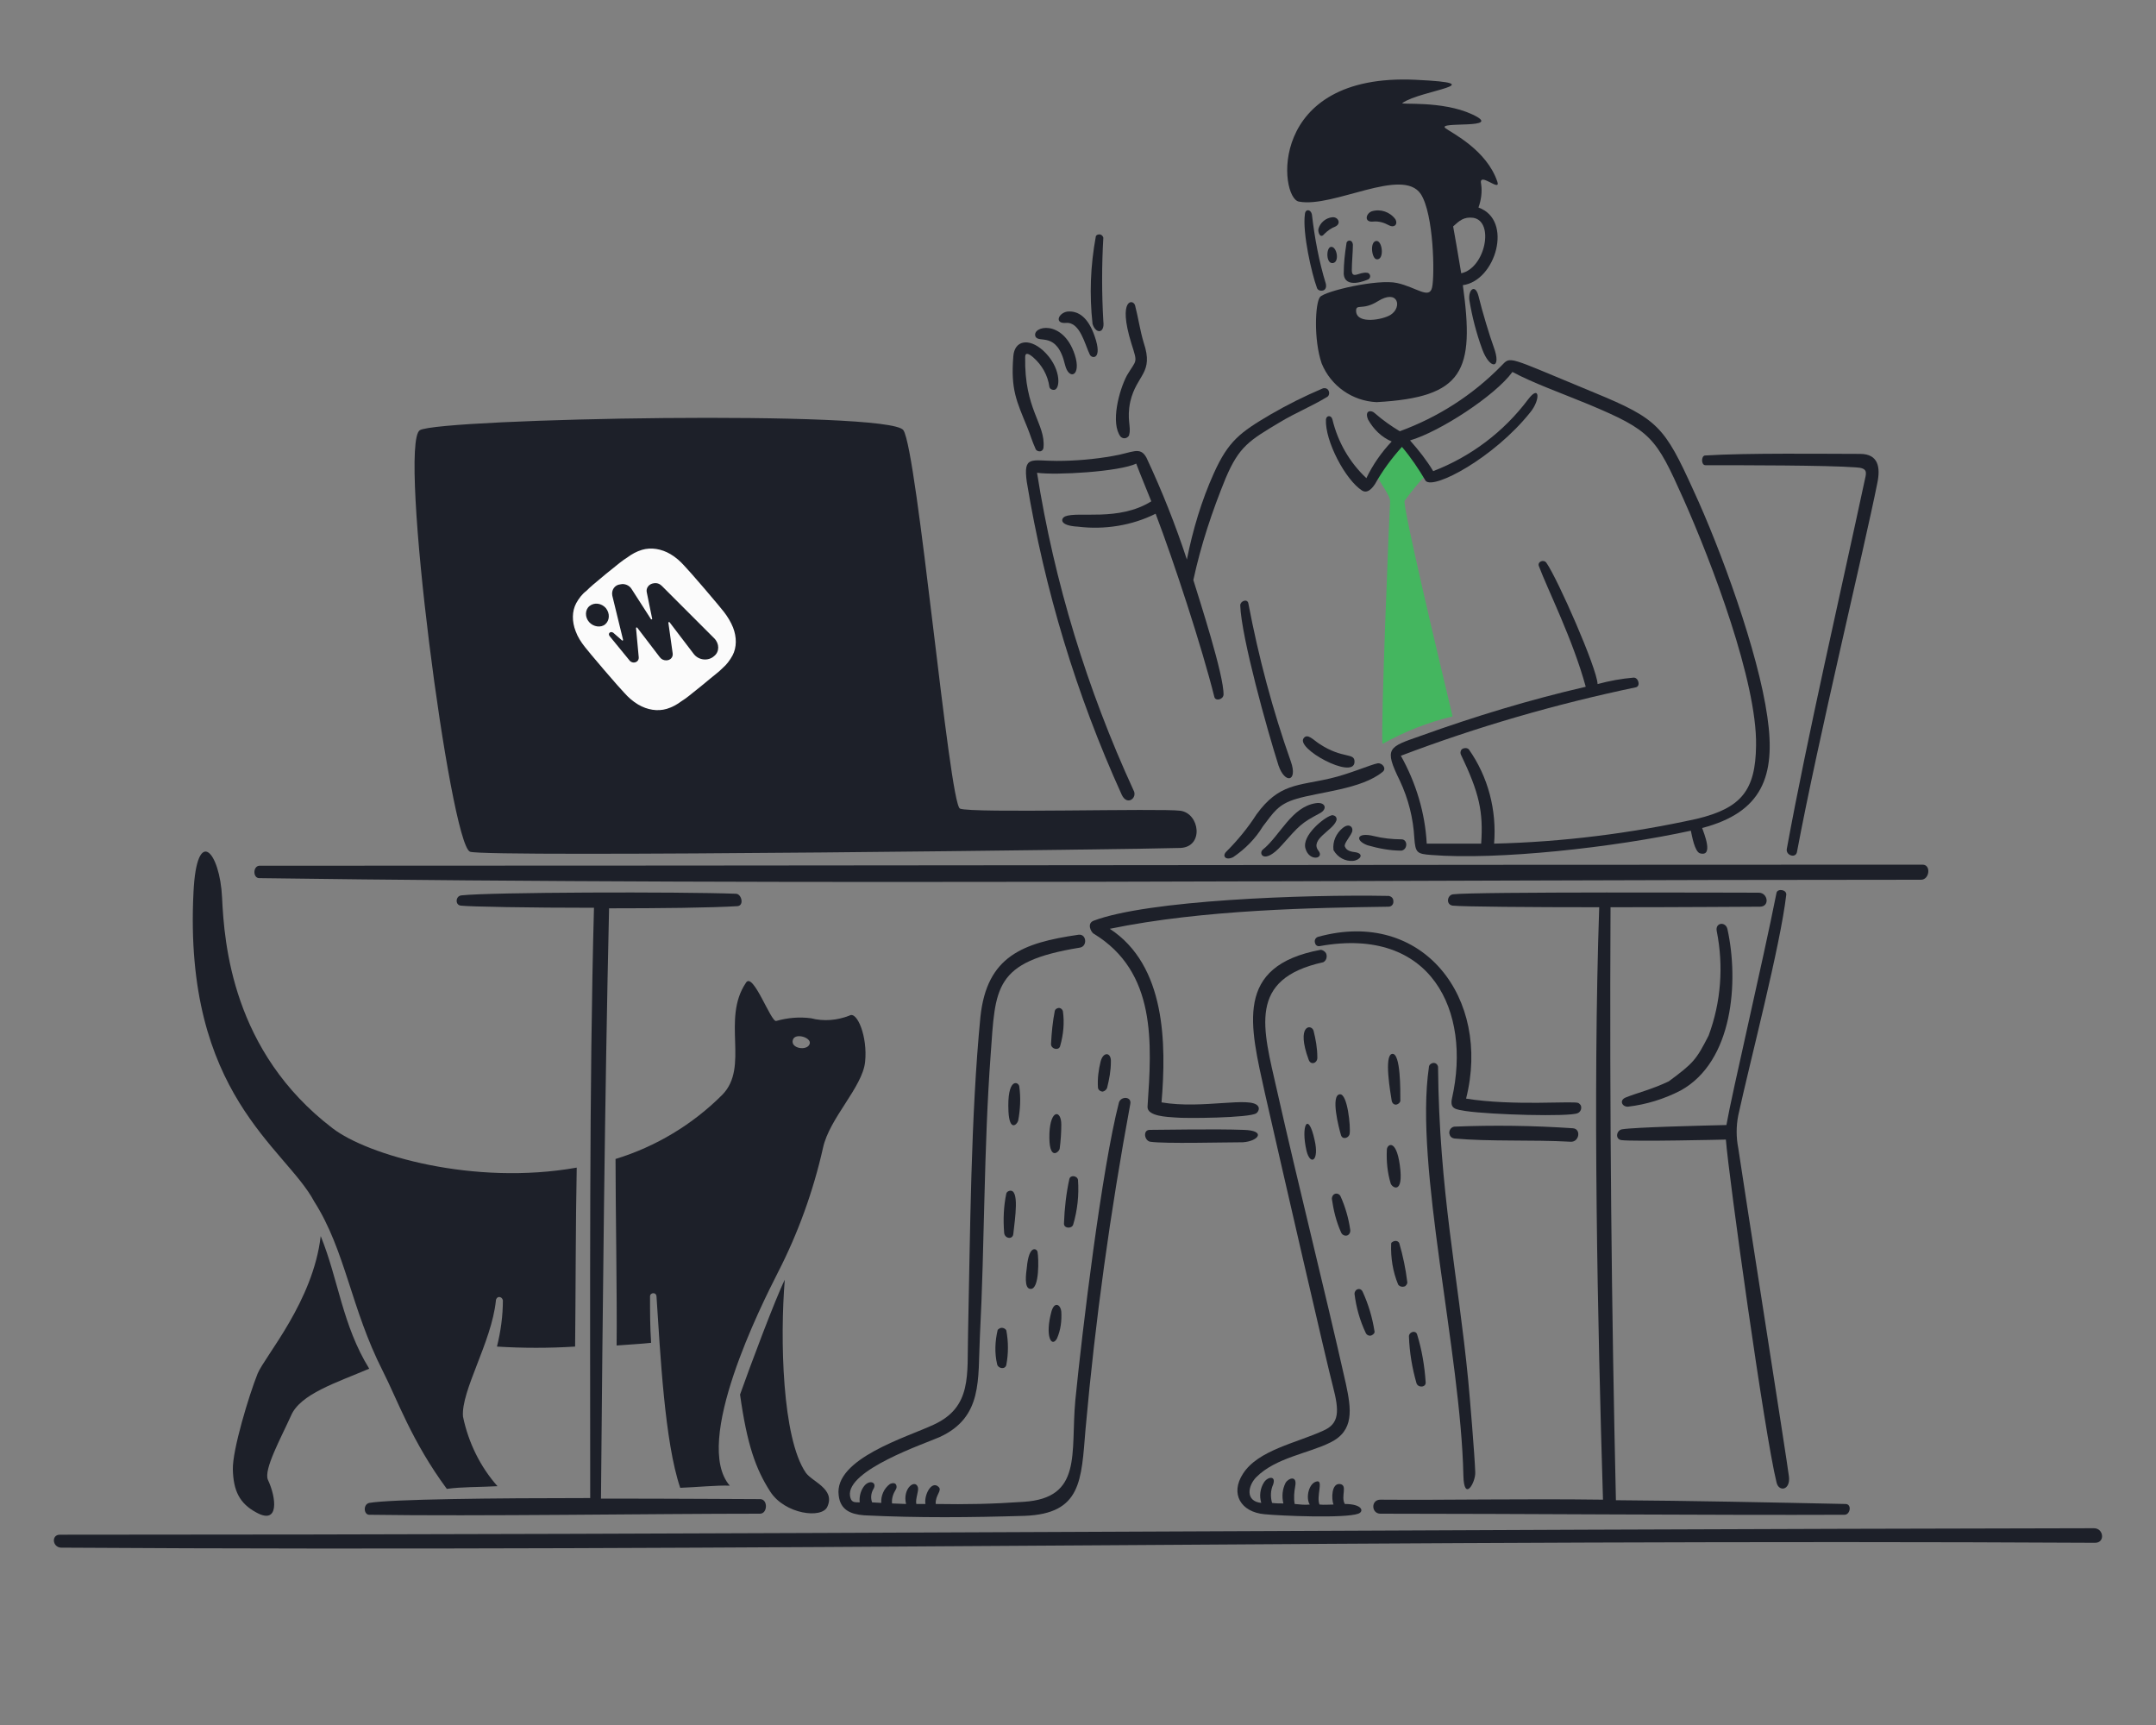 <svg xmlns="http://www.w3.org/2000/svg" xmlns:xlink="http://www.w3.org/1999/xlink" id="Work-From-Home-2--Streamline-Brooklyn.svg" x="0px" y="0px" viewBox="0 0 400 320" style="enable-background:new 0 0 400 320;" xml:space="preserve"><rect x="0" y="0" width="400" height="320" fill="#808080" stroke="none"/><style type="text/css">	.st0{fill:#44B65F;}	.st1{fill:#1D2029;}	.st2{fill-rule:evenodd;clip-rule:evenodd;fill:#FBFBFB;}</style><path class="st0" d="M257.9,93.1c-0.1,1.2-1.8,42.5-1.4,44.9c4.1-2.3,8.4-4,13-5.1c-2.8-11.7-9.3-39-8.9-40c1.3-1.8,2.7-3.5,4.3-5.2 c-1.9-3.2-4-6.1-4.7-6.2s-5.3,5.5-5,6.2C256,89.7,258,91.9,257.9,93.1L257.9,93.1z"></path><path class="st1" d="M215.5,204.5c0.9-10.9,0.8-25.4-9.6-32.2c17.4-3.6,38.2-3.9,51.7-4.1c0.6,0,1-0.5,0.9-1.1 c0-0.5-0.4-0.8-0.8-0.9c-15.9-0.3-44.8,0.8-54.8,4.6c-1.3,0.5-0.5,2.1,0,2.4c11.7,7.1,10.8,20.3,10,32.1c-0.1,1.8,3.8,1.9,5.1,2 c1.7,0.2,14,0.1,15.1-0.8c0.4-0.3,0.6-0.9,0.3-1.3C232.1,203.3,223.1,205.8,215.5,204.5L215.5,204.5z"></path><path class="st1" d="M320.5,172.4c-0.3-1.5-2.3-1.3-2,0.3c1.3,6.5,0.8,13.2-1.5,19.4c-2.3,4.5-2.8,5.1-7.4,8.5c-3.4,1.6-5.8,2.1-8,3 c-1.2,0.5-0.7,1.7,0.4,1.7c3.4-0.4,6.7-1.4,9.8-3C321.6,196.9,322.6,182,320.5,172.4z"></path><path class="st1" d="M292.8,204.6c-1-0.4-12.1,0.6-20.8-0.8c4.7-18.6-8-35.4-27.5-30c-0.5,0.2-0.7,0.7-0.5,1.2 c0.1,0.4,0.5,0.6,0.9,0.5c20.7-3.7,28.1,12.1,24.5,28.2c-0.5,2.1,0.8,2.1,2.5,2.4c4.7,0.7,19.3,1.1,20.8,0.4 c0.5-0.2,0.8-0.8,0.6-1.4C293.2,204.9,293,204.7,292.8,204.6L292.8,204.6z"></path><path class="st1" d="M87.2,158c2.9,1.1,127.4-0.5,131.8-0.7s3.6-6.4,0-6.9s-38.9,0.5-40.9-0.4s-7.9-66.4-10.5-70.2s-85.9-2.2-89.7,0 C73.8,82.3,83.5,156.5,87.2,158L87.2,158z M119.5,108.6c4.5-0.9,8.6,3.9,9.3,9.8c0.6,4.4-1.6,9.2-6.3,9.7 C113,129.2,110,110.5,119.5,108.6z"></path><path class="st1" d="M157.6,188.4c-2.3,0.9-4.8,1.1-7.1,0.5c-2.2-0.3-4.4-0.1-6.5,0.5c-1,0.2-4.3-9.2-5.6-7.1 c-4.6,6.8,0.7,15.6-4.4,20.8c-5.5,5.5-12.3,9.6-19.8,11.9c0,8.9,0.3,25.8,0.2,34.6c2.5-0.2,4.7-0.3,6.4-0.5 c-0.2-2.9-0.2-5.7-0.2-8.6c0-0.4,0.3-0.6,0.6-0.6c0.4,0,0.6,0.3,0.6,0.6c0.7,10.5,1.5,27,4.4,35.5c2.9-0.1,6.8-0.5,9.2-0.4 c-7-8,5.9-33.6,8.9-39.5c3.8-7.4,6.6-15.2,8.4-23.2c1.2-5.5,7.3-11.2,7.8-15.9S159,187.5,157.6,188.4L157.6,188.4z M150.2,193.7 c-0.5,1.3-3.6,0.8-3.1-0.8C147.5,191.5,150.7,192.5,150.2,193.7z"></path><path class="st1" d="M153.5,279.5c1.5-3.3-2.8-4.6-4-6.3c-4.4-6.4-4.8-24.9-3.9-35.8c-1.7,3.4-6.5,16.2-8.3,21.3 c1.3,9.3,2.9,13.8,5.6,18S152.5,281.8,153.5,279.5L153.5,279.5z"></path><path class="st1" d="M68.5,253.9c-5-8.1-5.7-16.5-9-24.6c-1.4,12.1-10.3,22.2-11.7,25.5c-1.6,4-4.7,14.2-4.6,17.8 c0.1,3.9,1.2,6.3,4.4,8c4.2,2.3,3.7-2.7,2.1-6.1c-0.8-1.9,2.4-7.7,4.3-11.9C55.7,258.6,62.4,256.5,68.5,253.9L68.5,253.9z"></path><path class="st1" d="M71,254.3c2.7,5.3,5.4,13.1,11.9,21.9c2.9-0.4,5.7-0.3,9.4-0.5c-3.2-3.6-5.4-8.1-6.4-12.9 c-0.4-4.8,5.3-13.8,6.1-21.5c0-0.4,0.3-0.7,0.6-0.7c0.3,0,0.6,0.2,0.7,0.6c0,2.9-0.4,5.8-1.1,8.6c4.8,0.3,9.7,0.3,14.5,0 c0.1-8.8,0.1-23.7,0.3-33.2c-19.1,3.4-38.8-2.3-45.3-7.3c-18.6-14.2-20.1-34.3-20.5-42.8s-4.7-13.5-5.3-1 C34,203.1,53,212.9,58.3,222.9C64.1,232,65.1,242.7,71,254.3z"></path><path class="st1" d="M48.1,162.9c102.3,1.4,206.8,0.3,308.3,0.3c1.6,0,1.9-2.8,0.3-2.8c-101.6,0-208,0.2-308.6,0.2 C46.9,160.7,46.9,162.9,48.1,162.9L48.1,162.9z"></path><path class="st1" d="M388.5,283.5c-125.4,0.2-252.3,1.2-377.4,1.2c-1.6,0-1.4,2.3,0.2,2.4c125.8,0.8,252-1.6,377.4-0.9 C390.6,286.2,390.3,283.5,388.5,283.5L388.5,283.5z"></path><path class="st1" d="M249.8,45.2c-0.3,1.9-0.5,3.7-0.5,5.6c0.2,2.9,4.2,1.2,4.6,1c0.3-0.2,0.4-0.6,0.2-0.9c-0.1-0.2-0.3-0.3-0.5-0.3 c-1.4-0.2-2.8,1.3-2.8-0.5c0-1.4,0.2-3.4,0.2-4.7C250.9,44.3,249.8,44.5,249.8,45.2z"></path><path class="st1" d="M258.9,40.7c-1-1.4-2.8-2-4.4-1.5c-1.1,0.4-1.5,2.1,0.3,1.9c1-0.1,2,0.2,2.9,0.7 C258.6,42.3,259.4,41.7,258.9,40.7z"></path><path class="st1" d="M255.4,48.1c1.5,0.2,1.1-3.6-0.1-3.4S254.5,48,255.4,48.1z"></path><path class="st1" d="M246.9,45.8c-0.9,0.2-0.9,3.2,0.4,3S248,45.6,246.9,45.8z"></path><path class="st1" d="M242.1,39.7c-0.5,3.5,1.3,11.2,2.2,13.6c0.1,0.5,0.6,0.7,1.1,0.6s0.7-0.6,0.6-1.1v-0.1 c-1.3-4.2-2.1-8.6-2.6-12.9C243.2,38.8,242.2,38.7,242.1,39.7L242.1,39.7z"></path><path class="st1" d="M247.2,40.3c-1.2,0.1-2.3,1-2.6,2.2c-0.1,0.5,0.3,1.9,1.1,0.9c0.6-0.6,1.3-1.1,2.1-1.4 C248.9,41.4,248.2,40.2,247.2,40.3z"></path><path class="st1" d="M277.1,64.3c-0.7-1.9-2.1-6.5-2.8-9.4c-0.6-2.3-1.9-1.2-1.7,0.7c0.5,3.1,1.3,6.2,2.4,9.2 C276.4,68.6,278.7,68.6,277.1,64.3L277.1,64.3z"></path><path class="st1" d="M241,37.4c6.4,1.2,19.2-6.5,22.6-1.4c2.4,3.7,2.6,15,2.1,17.3s-2.9,0-6.5-0.8s-13.4,1.5-14.3,2.6 s-1.2,7.9,0.3,12.3c1.7,4.2,5.7,7,10.2,7.2c16.2-0.9,18.2-5.8,16-21.7c6.1-0.8,9.4-12.1,2.9-14.4c0.5-1.4,0.7-2.9,0.5-4.3 c-0.6-2.6,3.7,1.6,3-0.5c-2-5.9-8.4-9-9.6-9.9c-1.9-1.4,11.2,0.3,4.9-2.6c-5.6-2.6-13.6-1.7-12.9-2.1c3.4-2.4,17.3-3.6,2.4-4.3 C235,13.5,237.3,36.8,241,37.4L241,37.4z M258,58.4c-1.4,0.9-6.2,1.8-6.4-0.6c-0.1-1.6,1.1-0.1,4-1.9C259.4,53.5,260.2,57,258,58.4 L258,58.4z M273.3,40.4c4,0.6,2.3,9.3-2.2,10.3c-0.6-3.7-1.2-7-1.5-8.7C270.8,40.9,271.6,40.2,273.3,40.4L273.3,40.4z"></path><path class="st1" d="M207.9,81c0.4,0.4,1,0.4,1.4,0c0.1-0.1,0.2-0.2,0.2-0.4c0.4-1.4-0.5-2.8,0.2-6.1c1.2-5.1,4.4-5.2,2.5-10.9 c-0.7-2.3-1-4.6-1.6-6.9c-0.3-1.3-3.3-1.4-0.7,7c1.2,3.8,1,2.9-0.8,5.9C207.6,72.4,206,78.5,207.9,81z"></path><path class="st1" d="M197.8,59.9c2.6-0.2,3.5,4.1,4.4,5.9c0.4,0.8,2.4,0.9,0.9-3.4c-1.2-3.5-3-4.8-5.1-4.6 C196.3,58.1,195.6,60.1,197.8,59.9L197.8,59.9z"></path><path class="st1" d="M197.6,67.7c0.7,2.9,3.1,2.1,1.8-1.9c-2.2-6.7-8-5.3-7.3-3.4C192.7,63.8,196.1,61.3,197.6,67.7L197.6,67.7z"></path><path class="st1" d="M192.1,83.2c0.1,0.4,0.6,0.6,1,0.5c0.3-0.1,0.5-0.4,0.5-0.7c0.4-4.4-3.6-7-3.4-16.8c0-0.9,0.7-0.6,1.5,0.1 c1.6,1.4,2.7,3.3,3,5.5c0.1,0.4,0.6,0.6,1,0.5l0,0c1.1-0.4,1.1-4.3-2.2-7.3c-2.7-2.4-5.3-1.8-5.5,1.1c-0.5,6.2,0.6,8.3,2.6,13.2 C191.1,80.5,191.5,81.9,192.1,83.2L192.1,83.2z"></path><path class="st1" d="M204.7,59.6c-0.3-5.2-0.3-10.4,0-15.5c-0.1-0.4-0.5-0.7-0.9-0.6c-0.2,0-0.5,0.2-0.5,0.4 c-1,5.4-1.2,10.8-0.6,16.2C203.3,62,205,61.9,204.7,59.6z"></path><path class="st1" d="M260,157.8c1.2-0.2,1.2-2.1,0-2.1c-1.7,0-3.5-0.2-5.1-0.6c-3.2-0.8-3.6,0.8-1.2,1.7 C255.8,157.4,257.9,157.8,260,157.8z"></path><path class="st1" d="M247.9,152.3c0.2-0.4,0-0.9-0.4-1c-0.2-0.1-0.4-0.1-0.6,0c-1.3,0.4-5.4,3.7-4.7,6.1c0.7,2.5,3.6,1.9,2.4,0.4 C243,155.7,247.2,154.1,247.9,152.3L247.9,152.3z"></path><path class="st1" d="M251,159.7c1.3-0.1,2.2-1.3,0.5-1.6c-0.7-0.1-1.7-0.2-2-1.1c-0.2-0.6,1.3-2.1,1.4-2.9s-0.7-1.4-1.8-0.5 c-1.2,1-1.9,2.5-1.7,4.1C248.2,159.1,249.6,159.8,251,159.7L251,159.7z"></path><path class="st1" d="M227.5,158c-0.8,0.8-0.1,1.7,1.3,1c2.2-1.5,4.1-3.4,5.5-5.7c2-2.6,2.8-4.1,6.2-5.1c4.3-1.3,12.1-1.8,16-5 c0.8-0.6,0-1.7-0.9-1.6c-1.2,0.2-5.3,2-8.8,2.8c-6,1.4-9.5,0.9-13.7,6.7C231.5,153.6,229.6,155.9,227.5,158L227.5,158z"></path><path class="st1" d="M251.3,141.4c0.1-1.9-2.1-0.5-6.5-3.4c-1.1-0.7-2.2-2-2.9-1.1C240.2,138.8,251.1,144.7,251.3,141.4z"></path><path class="st1" d="M237.8,156.8c3.3-3.7,3.6-4.1,7-5.9c1.6-0.8,1.1-2.2-0.7-1.9c-4.5,0.7-6.6,6-9.8,8.6 C233.4,158.3,234.5,160.5,237.8,156.8L237.8,156.8z"></path><path class="st1" d="M239.5,141.3c-3.4-9.6-6-19.4-7.9-29.4c-0.2-0.9-1.5-0.4-1.5,0.4c0.2,5.9,5,23.1,7.1,29.7 C238.4,145.5,240.8,145,239.5,141.3L239.5,141.3z"></path><path class="st1" d="M255,76.6c-0.5-0.5-1.9-0.6-1.2,1.2c1,1.8,2.5,3.3,4.4,4.1c-1.9,2-3.5,4.3-4.7,6.8c-3.1-2.9-5.3-6.7-6.3-10.9 c-0.2-0.8-1.1-0.8-1.2,0c-0.2,4,3.6,11.2,6.7,13.2c0.8,0.5,1.6,0,2.4-1.2c1.4-2.5,3.1-4.8,5-6.9c1.7,2,3.1,4.1,4.4,6.3 c1.5,1.7,12.7-4.3,19.4-12.7c1.9-2.3,1.8-5.3-0.4-2.4c-4.5,6-10.6,10.6-17.6,13.3c-1.2-2-2.7-3.9-4.3-5.7c5.5-1.6,15.8-8.3,19-12.7 c3.7,2,9,3.9,14.1,6c11.7,4.9,12.5,6.1,17.6,17.5c5.3,11.9,13.7,34,13.5,45.8c-0.1,8.3-2.7,11.6-11,13.6 c-12.3,2.7-24.9,4.3-37.6,4.6c0.5-6.2-1.1-12.4-4.7-17.5c-0.3-0.3-0.9-0.3-1.3,0c-0.2,0.2-0.3,0.6-0.2,0.9 c3.5,7.3,4.2,10.7,3.8,16.6h-10.1c-0.3-5.7-2-11.3-4.8-16.3c14.2-5.4,28.8-9.6,43.6-12.7c0.9-0.2,0.5-1.8-0.4-1.8 c-2.3,0.2-4.5,0.6-6.7,1.2c-0.1-2.9-7.4-19.5-9.5-22.5c-0.5-0.7-1.7-0.2-1.4,0.6c1.6,4.3,6.3,13.6,8.7,22.4 c-10.4,2.4-20.6,5.5-30.6,9.1c-6,2.1-6.9,2.2-3.9,8.3c1.6,3.4,2.5,7,2.7,10.7c0.2,2.7,0.5,2.9,3.1,3.1c12.4,1,34-1.4,48.2-4.5 c0.2,0.9,0.7,3.9,1.7,4.2c2.6,0.7,0.7-3.8,0.4-4.7c11.1-2.9,13.7-9.6,12.1-20.6c-1.7-12.1-8.7-31.2-13.7-42 c-5.4-11.9-6.6-13.3-18.5-18.2c-16.5-6.8-15.3-6.8-17.2-4.9c-5.3,5.4-11.7,9.5-18.8,12.1C258.2,79.1,256.6,78,255,76.6L255,76.6z"></path><path class="st1" d="M190.5,89.4c3.3,20,9.2,39.5,17.6,58c1,2.2,3,0.6,2.2-0.8c-8.6-18.7-14.7-38.6-17.9-58.9 c3.5,0.5,15.3-0.2,18.4-1.7c0.9,2.4,1.9,4.7,2.8,7c-6.1,3.8-13.6,1.8-16,2.8c-0.7,0.3-1.3,1.7,2.4,1.9c4.9,0.6,10-0.2,14.4-2.4 c3.4,8.9,8.6,24.8,10.9,34c0.2,0.8,1.6,0.5,1.7-0.4c0.1-3.6-4.5-17.7-5.6-21.3c1.4-6.5,3.5-12.8,6-18.9c2.5-5.9,4.4-7,10.1-10.4 c2.8-1.7,5.8-2.9,8.6-4.6c0.5-0.2,0.6-0.8,0.4-1.2c-0.2-0.5-0.8-0.6-1.2-0.4l0,0c-3.3,1.4-6.5,3-9.6,4.8c-5.6,3.3-7.8,4.9-10.5,10.9 c-2.3,5.1-3.9,10.5-5,16c-2.1-6.4-4.6-12.7-7.5-18.9c-1.2-2.2-2.6-0.9-6.3-0.3c-3.4,0.6-6.9,0.9-10.4,0.9 C191.4,85.5,189.8,84.4,190.5,89.4L190.5,89.4z"></path><path class="st1" d="M256.1,280.8c24.9,0,62.6,0.3,86.1,0.2c1.1,0,1.4-2,0.2-2c-14.2-0.3-28.7-0.6-42.6-0.7 c-0.8-34.5-1.2-72.3-1-110c13,0,25.8-0.1,27.7-0.1s1.5-2.6-0.2-2.6c-3.6,0-52.9-0.2-56.7,0.3c-1.1,0.1-1.4,1.9-0.1,2.1 c1.9,0.2,14.4,0.3,27.2,0.3c-1.2,35.1-0.3,77,0.7,109.9c-14.8-0.2-28.9,0.1-41.3,0C254.3,278.2,254.4,280.8,256.1,280.8L256.1,280.8 z"></path><path class="st1" d="M68.5,281c20.2,0.3,52.7-0.2,72.5-0.2c1.4,0,1.5-2.6,0.1-2.7c-2.7,0-15.4-0.1-29.6-0.1 c0.3-34.3,0.7-74.8,1.5-109.5c9.4,0,18.8-0.1,23.8-0.4c1.3-0.1,0.8-2.2-0.2-2.3c-10.5-0.4-45.8-0.3-51,0.3c-1.1,0.1-1.2,1.8-0.1,1.9 c1.6,0.2,12.8,0.4,24.7,0.4c-0.9,33-0.7,73.3-0.7,109.5c-17.7,0-36.9,0.2-41,0.9C67.3,279.1,67.5,281,68.5,281L68.5,281z"></path><path class="st1" d="M230.7,209.6c-4.9-0.2-15.6,0-17.4,0c-1.3,0-1,2,0.1,2.2c2.7,0.4,13.7,0.1,17.2,0.1 C233.5,211.7,235,209.7,230.7,209.6z"></path><path class="st1" d="M331.4,166c0.1-1-1.6-1.2-1.8-0.4c-2.6,13.1-8.3,37.3-9.3,43.1c-4.1,0.1-17.1,0.4-19.4,0.8 c-1,0.2-1.3,1.8-0.1,2c2.3,0.3,19.4-0.1,19.4-0.1c0.5,6.7,7.2,54.8,9.4,63.6c0.4,1.8,2.6,1.5,2.3-1.1s-8.4-54-9.4-60.9 c-0.4-2-0.4-4.1,0-6.1C324.7,196.8,330.3,175.5,331.4,166z"></path><path class="st1" d="M291.4,211.8c1.6,0.1,2-2.4,0.4-2.5c-7.3-0.5-14.7-0.6-22-0.3c-0.6,0.1-1,0.7-0.9,1.3c0.1,0.5,0.4,0.8,0.9,0.9 C276.5,211.8,284.3,211.4,291.4,211.8L291.4,211.8z"></path><path class="st1" d="M316.4,86.3c7,0,22.6,0,27.9,0.4c2.2,0.1,2,0.9,1.7,2.2c-4.5,21-10.7,47.8-14.5,68.6c-0.2,1.2,1.7,1.8,1.9,0.5 c4-21.3,12.4-55.9,14.9-68.4c0.6-2.9,0.2-5.4-3.2-5.4c-6.1,0-21.2-0.2-28.8,0.3C315.6,84.6,315.6,86.3,316.4,86.3z"></path><path class="st1" d="M185.1,246.7c-0.5,2.1-0.6,4.3-0.1,6.4c0.2,0.8,1.5,1,1.7,0.1c0.4-2.1,0.4-4.3,0-6.4c-0.2-0.4-0.8-0.6-1.2-0.4 C185.3,246.5,185.2,246.6,185.1,246.7L185.1,246.7z"></path><path class="st1" d="M160.3,281.1c10.1,0.5,19.8,0.4,29.8,0.1c10.6-0.4,10.5-6.6,11.3-16.1c1.8-20.2,4.6-40.3,8.3-60.3 c0.3-1.4-1.7-1.5-2.1-0.3c-3.2,12.4-6.8,42.2-8.1,55.3c-0.9,9.8,1.4,18.1-9.6,18.8c-5.8,0.4-10.6,0.5-16.3,0.4 c-0.1-1.7,1.3-2.5,0.5-3.2c-1.3-1.2-2.7,1.6-2.4,3.2H170c-0.2-1,0.5-2.4,0.3-3.1c-0.5-1.6-2.9,0.2-2.2,3.1l-2.6-0.1 c-0.1-0.9,0.2-1.8,0.7-2.6c0.3-0.4,0.2-1.6-1.1-1c-1.1,0.8-1.7,2.2-1.6,3.5l-1.7-0.1c-0.3-0.8-0.2-1.7,0.2-2.4 c0.9-1.4-0.9-2-1.9-0.3c-0.5,0.8-0.7,1.8-0.6,2.7c-1.1,0-1.6,0-1.8-1.2c-0.7-4.8,13.9-9.7,16.6-10.9c8.1-3.7,7.1-10.7,7.5-18.7 c0.9-17.4,0.7-34.7,2-52.3c0.9-12.4,0.5-17.2,16.5-19.8c1.5-0.2,1.3-2.6-0.2-2.4c-10.4,1.5-17,4-18.2,15.2 c-1.8,18.4-1.9,40.3-2.3,58.9c-0.2,7.5,0.8,13.5-6.4,16.8c-4.9,2.3-18.5,6.3-17.6,13.1C155.9,280.1,157.8,280.9,160.3,281.1 L160.3,281.1z"></path><path class="st1" d="M196.1,248.3c0.7-1.6,0.9-3.3,0.8-5c-0.1-1.2-1.2-2-1.8-0.1C193.8,247.9,195.1,250.1,196.1,248.3z"></path><path class="st1" d="M199.1,227.2c0.8-2.7,1.1-5.5,0.9-8.3c-0.1-0.8-1.4-1-1.6-0.2c-0.6,2.7-0.9,5.5-1,8.2 C197.3,227.9,198.8,228,199.1,227.2L199.1,227.2z"></path><path class="st1" d="M196.6,213.1c0.2-1.5,0.3-3,0.3-4.5c0-2.7-2-2.9-2.2,1.6C194.5,215.6,196.5,213.7,196.6,213.1z"></path><path class="st1" d="M190.5,235.2c-0.1,0.8-0.6,3.9,0.7,3.9c1.7,0.1,1.5-5.8,1.3-6.8C192.5,231.7,190.9,230.6,190.5,235.2 L190.5,235.2z"></path><path class="st1" d="M188.9,207.9c0.4-2.1,0.5-4.3,0.2-6.4c-0.2-0.9-2.3-1.6-2,4.7C187.3,210,188.7,208.6,188.9,207.9L188.9,207.9z"></path><path class="st1" d="M197.2,187.6c-0.1-0.4-0.5-0.7-0.9-0.6c-0.3,0.1-0.5,0.2-0.6,0.5c-0.4,2-0.6,4.1-0.7,6.1 c-0.1,1,1.5,1.4,1.7,0.4C197.3,191.9,197.5,189.7,197.2,187.6z"></path><path class="st1" d="M205.4,201.8c0.4-1.6,0.7-3.2,0.7-4.8c0.1-1.8-1.4-2-1.9-0.1c-0.4,1.6-0.6,3.2-0.5,4.8c0,0.5,0.5,0.8,0.9,0.8 C205,202.4,205.3,202.1,205.4,201.8L205.4,201.8z"></path><path class="st1" d="M188,228.9c0.3-2.8,1.2-8.4-0.7-8c-0.3,0.1-0.5,0.2-0.6,0.5c-0.5,2.4-0.6,4.8-0.4,7.3 C186.4,229.8,187.9,230,188,228.9L188,228.9z"></path><path class="st1" d="M250.4,210.3c0.2-1.3-0.4-7.4-1.8-7.3c-1.8,0.1-0.2,6.3,0.2,7.6C249.1,211.5,250.3,211.1,250.4,210.3z"></path><path class="st1" d="M258,219.5c0.2,0.8,2.5,2.3,1.7-3.4c-0.7-5-2.4-3.8-2.4-2.8C257.2,215.4,257.4,217.5,258,219.5L258,219.5z"></path><path class="st1" d="M258.1,230.7c-0.1,2.6,0.3,5.2,1.3,7.6c0.3,0.4,0.8,0.5,1.3,0.3c0.2-0.2,0.4-0.4,0.4-0.7 c-0.3-2.5-0.8-4.9-1.5-7.3c-0.2-0.4-0.7-0.5-1.1-0.3C258.3,230.4,258.1,230.5,258.1,230.7L258.1,230.7z"></path><path class="st1" d="M259.8,204c0-1.4,0.1-8.7-1.5-8.5s-0.3,7.4-0.1,8.7c0.1,0.5,0.5,0.8,0.9,0.7S259.9,204.4,259.8,204L259.8,204 L259.8,204z"></path><path class="st1" d="M265.1,198c-2.7,18.4,5.9,52.8,6.4,75.7c0.1,5.1,2.3,1.3,2.2-0.6c-0.1-3.1-1-13.8-1.3-17 c-1.9-19.5-5.4-35.1-5.6-58.2c-0.1-0.5-0.5-0.8-1-0.7C265.4,197.3,265.1,197.6,265.1,198z"></path><path class="st1" d="M264.5,256.4c-0.2-3-0.7-6-1.6-8.9c-0.3-0.8-1.5-0.4-1.5,0.4c0.1,3,0.6,5.9,1.4,8.7 C263.1,257.5,264.6,257.4,264.5,256.4L264.5,256.4z"></path><path class="st1" d="M234.6,280.9c3.1,0.3,14.9,0.8,17.4-0.1c1.1-0.4,0.8-1.8-2.5-1.8c-0.8-1.4,0.6-3.5-0.9-3.7 c-1.6-0.2-1.6,2.8-1.2,3.8c-0.8,0-1.7,0.1-2.6,0c-0.6-1.5,0.7-4.4-0.4-4.3c-1.6,0.2-2.2,3.1-1.4,4.3c-0.9,0.1-1.8,0-2.8-0.1 c-0.2-1.1-0.1-2.2,0.1-3.3c0.4-2.1-1.3-1.5-1.8-0.6c-0.6,1.2-0.7,2.5-0.4,3.8c-0.7,0-1.4,0-2.1-0.1c-0.3-1.1-0.3-2.3,0.2-3.4 c0.6-1.7-1-1.5-1.7-0.4s-0.9,2.5-0.5,3.8c-3-0.3-2.5-3.2-0.9-4.8c3.6-3.6,9.7-4.4,13.7-6.4c4.5-2.2,3.9-6.2,2.9-10.9 c-4.1-18.2-8.7-36.3-12.8-54.5c-2.6-11.5-5.5-20.6,8.6-23.7c0.6-0.3,0.8-1.1,0.5-1.7c-0.2-0.3-0.6-0.6-1-0.6 c-16.1,3-13.1,14-10.3,26.7c3,13.2,11.6,50.6,12.6,54.3c1.2,4.6,1.2,6.9-1.8,8.2c-5,2.3-12.1,3.6-14.9,8 C228.2,277.1,230.2,280.5,234.6,280.9L234.6,280.9z"></path><path class="st1" d="M242.4,213.5c0.7,2.8,2.4,1.9,1.5-2C242.7,206,241.3,208.8,242.4,213.5z"></path><path class="st1" d="M243.7,191.2c-0.4-1.3-3.3-1.1-0.9,5.4c0.4,1.1,1.7,0.6,1.6-0.5C244.4,194.4,244.1,192.8,243.7,191.2 L243.7,191.2z"></path><path class="st1" d="M255,246.9c-0.4-2.5-1.1-4.9-2.2-7.3c-0.2-0.4-0.6-0.6-1-0.4c-0.3,0.1-0.5,0.5-0.5,0.8c0.3,2.5,1,5,2.1,7.3 c0.2,0.4,0.7,0.6,1.1,0.4C254.9,247.5,255.1,247.2,255,246.9z"></path><path class="st1" d="M247.1,222.4c0.3,2.1,0.8,4.2,1.7,6.2c0.2,0.5,0.7,0.7,1.1,0.6c0.4-0.1,0.7-0.6,0.6-1.1 c-0.3-2.1-0.9-4.2-1.8-6.2c-0.2-0.4-0.7-0.6-1.1-0.4S247.1,222.1,247.1,222.4L247.1,222.4z"></path><path class="st2" d="M112.5,106.4c2.5-2,2.8-2.3,3.9-3c0.8-0.6,1.7-1.1,2.7-1.4c1.7-0.5,3.6-0.2,5.3,0.8c1,0.6,1.8,1.3,2.6,2.2 c1,1.1,1.3,1.4,3.7,4.2c2.4,2.8,2.7,3.2,3.6,4.3c0.7,0.9,1.3,1.9,1.7,2.9c0.7,1.8,0.7,3.7-0.1,5.2c-0.5,0.9-1.1,1.7-1.8,2.3 c-0.9,0.9-1.3,1.1-3.8,3.2c-2.5,2-2.8,2.3-3.9,3c-0.8,0.6-1.7,1.1-2.7,1.4c-1.7,0.5-3.6,0.2-5.3-0.8c-1-0.6-1.8-1.3-2.6-2.2 c-1-1.1-1.3-1.4-3.7-4.2c-2.4-2.8-2.7-3.2-3.6-4.3c-0.7-0.9-1.3-1.8-1.7-2.9c-0.7-1.8-0.7-3.7,0.1-5.2c0.5-0.9,1.1-1.7,1.9-2.3 C109.7,108.7,110,108.5,112.5,106.4L112.5,106.4z M109.4,112.4c-0.9,0.7-0.9,2.1-0.1,3c0.8,0.9,2.2,1.1,3,0.4c0.8-0.7,0.9-2,0.1-3 C111.6,111.9,110.3,111.7,109.4,112.4z"></path><path class="st1" d="M118.5,121.9l-0.5-5.4c0-0.1,0.1-0.1,0.2-0.1l4.2,5.5c0.3,0.4,0.7,0.6,1.2,0.6c0.8,0,1.3-0.6,1.2-1.3l-0.8-5.7 c0-0.1,0.1-0.1,0.2-0.1l4.5,5.9c0.9,1.2,2.7,1.4,3.8,0.4c1-0.8,1-2.3,0-3.3l-9.7-9.7c-0.4-0.4-0.9-0.6-1.5-0.5 c-0.9,0.1-1.5,0.9-1.3,1.7l1,4.9c0,0.1-0.1,0.1-0.2,0.1l-3.6-5.6c-0.4-0.7-1.3-1.1-2.1-0.9c-1.1,0.1-1.7,1.1-1.5,2.1l2,8.2 c0,0.1-0.1,0.2-0.2,0.1l-1.6-1.4c-0.5-0.4-1.1,0.1-0.7,0.6l3.6,4.4C117.3,123.3,118.6,122.9,118.5,121.9L118.5,121.9L118.5,121.9z"></path></svg>